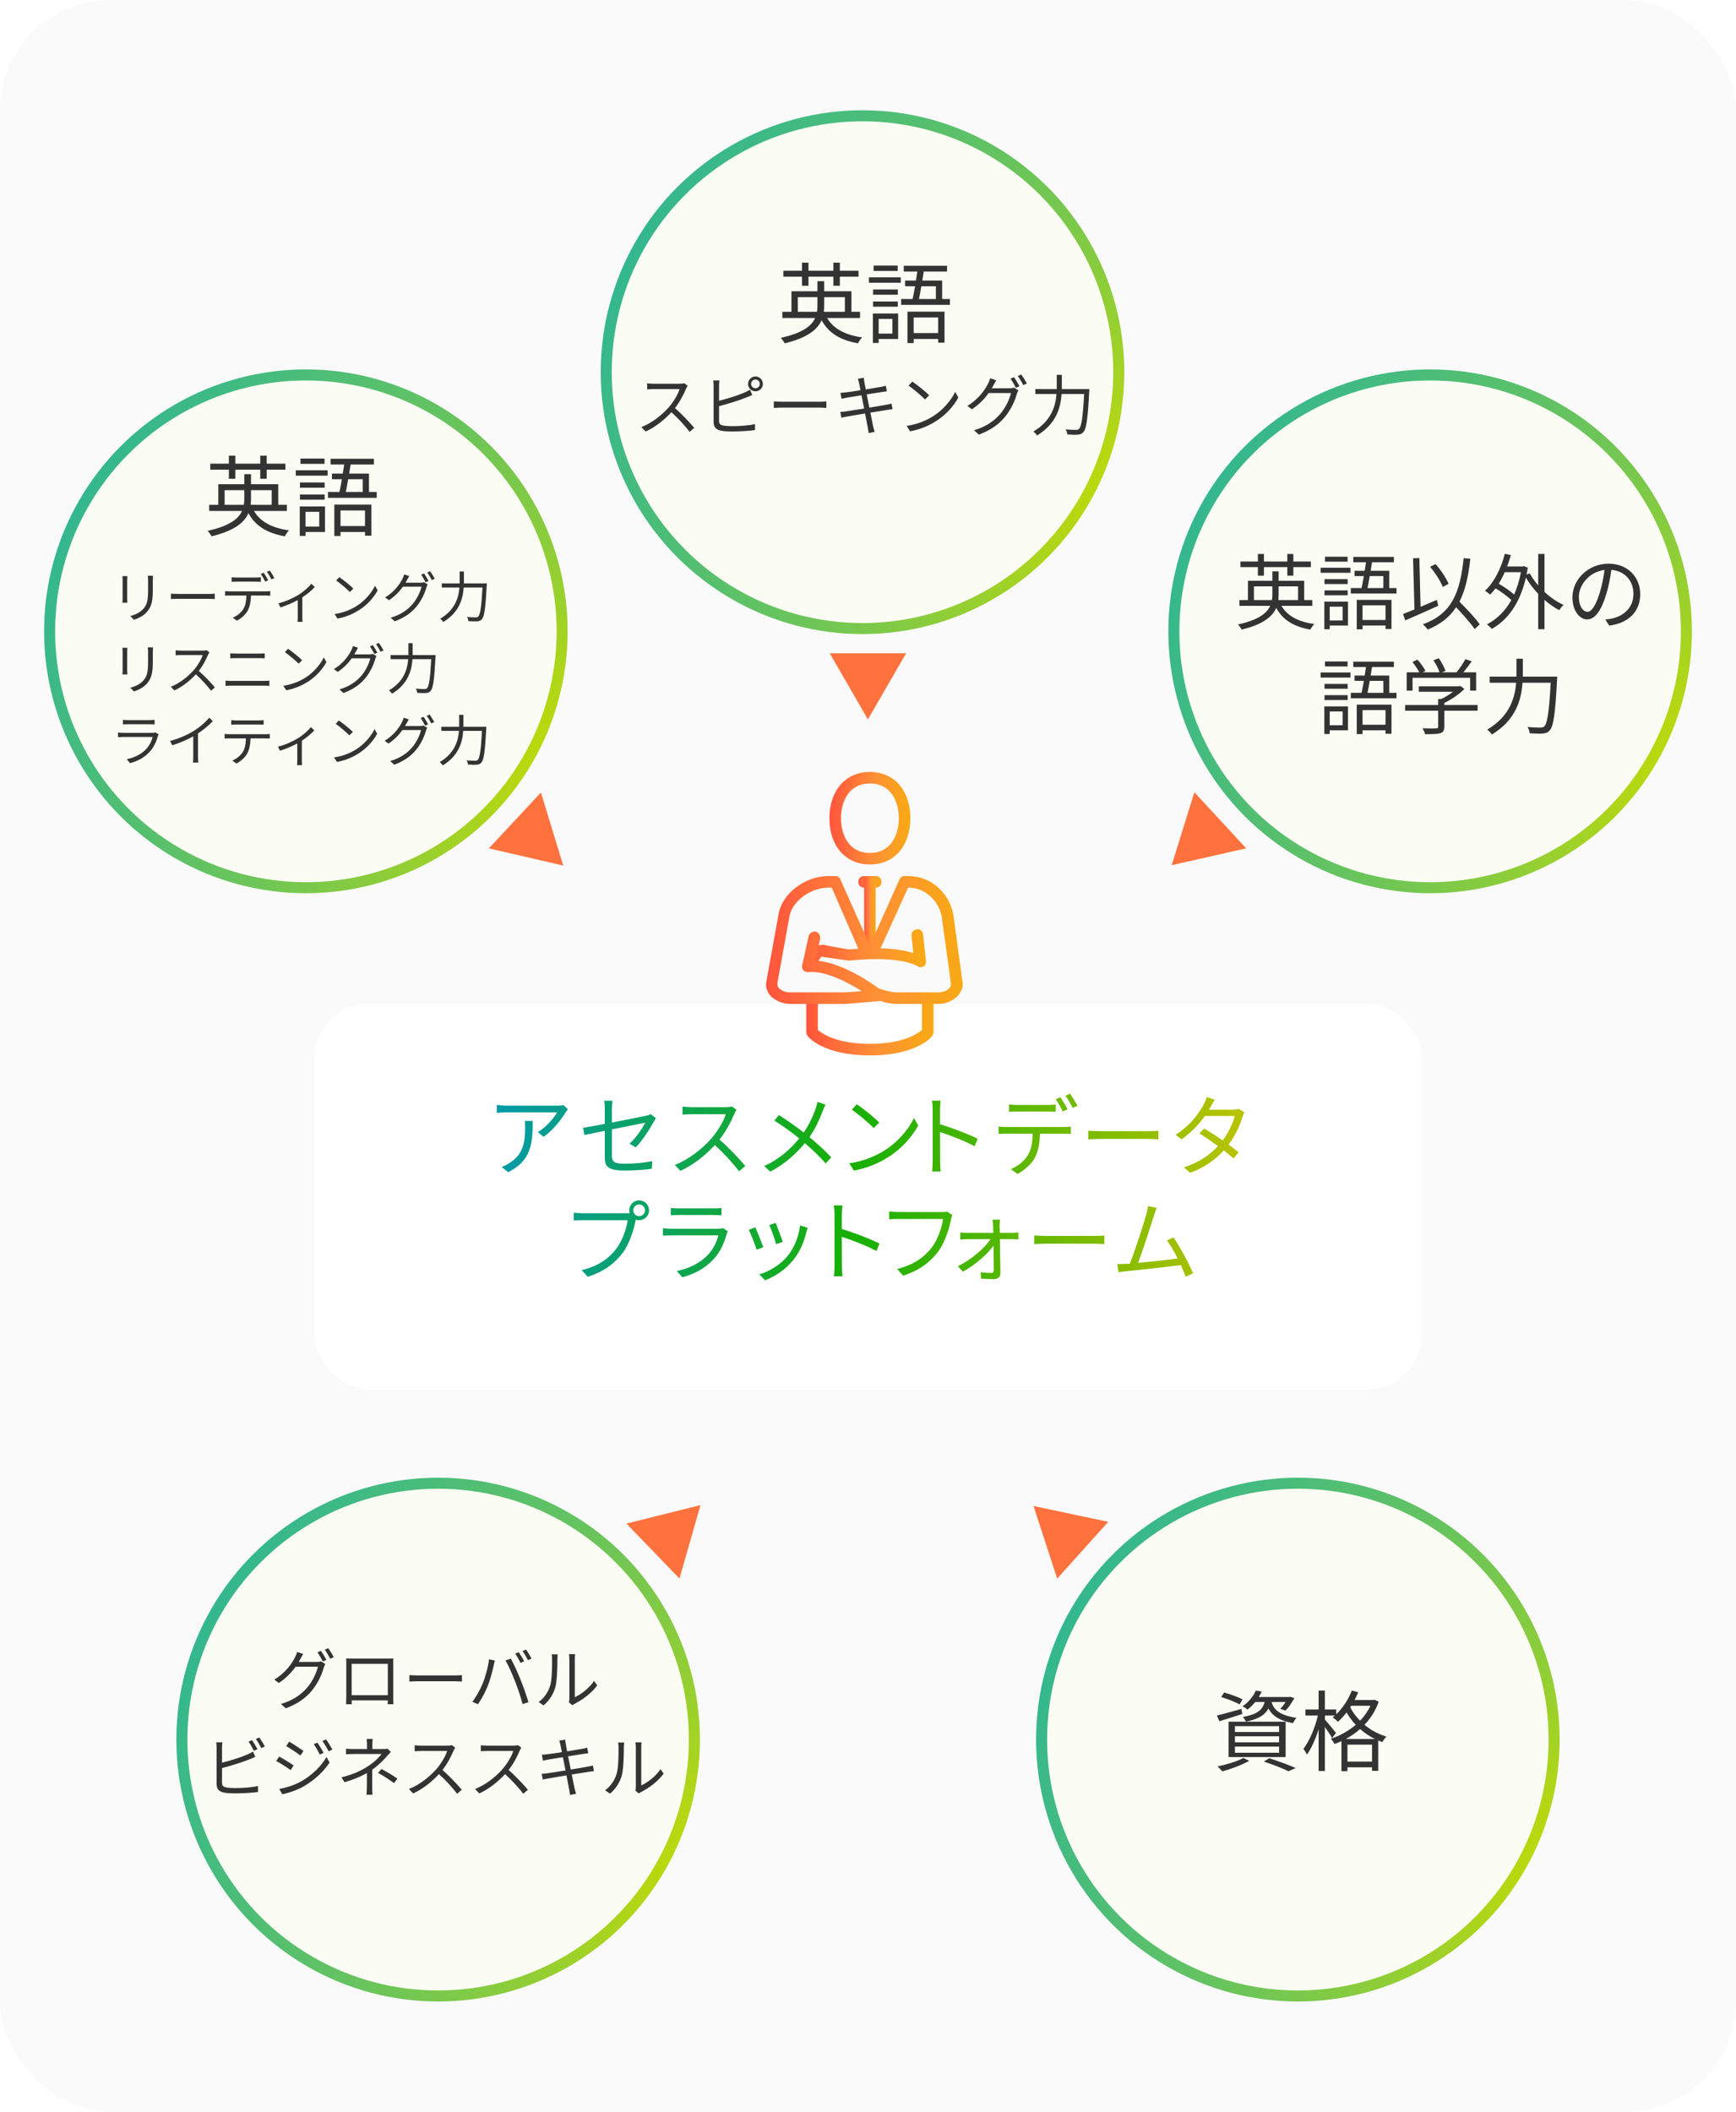 <svg width="315" height="383" viewBox="0 0 315 383" fill="none" xmlns="http://www.w3.org/2000/svg">
<g clip-path="url(#clip0_1_2120)">
<rect width="315" height="383" rx="20" fill="#FAFAFA"/>
<g filter="url(#filter0_d_1_2120)">
<rect x="57" y="180" width="201" height="70" rx="10" fill="white"/>
</g>
<path d="M103.052 201.184C102.94 201.344 102.732 201.584 102.62 201.76C101.98 202.848 100.46 204.912 98.636 206.176L97.58 205.328C99.052 204.48 100.556 202.736 101.084 201.744H91.964C91.372 201.744 90.764 201.776 90.14 201.84V200.384C90.7 200.464 91.372 200.528 91.964 200.528H101.148C101.452 200.528 102.028 200.48 102.268 200.432L103.052 201.184ZM96.668 203.296C96.668 207.632 96.284 210.56 92.204 212.592L91.02 211.632C91.468 211.488 92.012 211.232 92.46 210.912C94.94 209.392 95.292 207.12 95.292 204.448C95.292 204.064 95.276 203.712 95.228 203.296H96.668ZM109.74 209.936V205.088C108.124 205.424 106.7 205.712 106.044 205.856L105.804 204.528C106.524 204.432 108.044 204.16 109.74 203.84V201.104C109.74 200.624 109.708 200.096 109.628 199.632H111.148C111.068 200.096 111.036 200.64 111.036 201.104V203.6C113.756 203.072 116.556 202.496 117.228 202.352C117.58 202.272 117.884 202.176 118.076 202.064L119.02 202.8C118.908 202.96 118.748 203.232 118.636 203.44C117.9 204.768 116.636 206.768 115.356 208.096L114.236 207.424C115.436 206.336 116.604 204.576 117.084 203.616C116.812 203.664 113.868 204.256 111.036 204.832V209.6C111.036 210.704 111.452 211.056 113.356 211.056C115.212 211.056 116.748 210.896 118.348 210.592L118.284 211.968C116.86 212.176 115.26 212.288 113.26 212.288C110.284 212.288 109.74 211.52 109.74 209.936ZM133.644 201.296C133.548 201.424 133.34 201.776 133.244 202C132.7 203.376 131.692 205.248 130.556 206.688C132.236 208.128 134.188 210.208 135.228 211.472L134.108 212.432C133.036 211.024 131.34 209.136 129.708 207.68C127.996 209.52 125.836 211.28 123.468 212.352L122.444 211.28C125.02 210.272 127.388 208.368 129.036 206.528C130.124 205.296 131.292 203.408 131.692 202.08H125.452C124.892 202.08 124.012 202.144 123.836 202.16V200.704C124.06 200.736 124.972 200.8 125.452 200.8H131.628C132.156 200.8 132.572 200.752 132.828 200.672L133.644 201.296ZM149.804 200.352C149.628 200.64 149.404 201.184 149.276 201.52C148.748 202.928 147.948 204.688 146.876 206.24C148.316 207.424 149.692 208.672 150.828 209.904L149.82 211.008C148.636 209.648 147.42 208.512 146.044 207.328C144.54 209.136 142.556 211.04 139.772 212.496L138.668 211.488C141.468 210.176 143.436 208.4 145.02 206.464C143.836 205.504 142.044 204.192 140.508 203.232L141.34 202.224C142.716 203.104 144.572 204.416 145.836 205.392C146.876 203.904 147.532 202.384 148.012 201.024C148.124 200.704 148.268 200.192 148.332 199.84L149.804 200.352ZM155.476 200.272C156.612 201.024 158.66 202.688 159.556 203.584L158.548 204.592C157.748 203.76 155.748 202.048 154.564 201.248L155.476 200.272ZM154.1 210.992C156.9 210.576 158.98 209.6 160.5 208.656C162.964 207.104 164.916 204.736 165.844 202.768L166.612 204.128C165.524 206.128 163.652 208.304 161.236 209.824C159.636 210.832 157.62 211.808 154.948 212.304L154.1 210.992ZM169.236 210.592V201.28C169.236 200.832 169.204 200.112 169.108 199.616H170.676C170.628 200.112 170.564 200.8 170.564 201.28C170.564 201.952 170.564 202.88 170.564 203.888C172.676 204.528 175.716 205.68 177.396 206.528L176.852 207.888C175.108 206.944 172.34 205.872 170.564 205.312C170.58 207.712 170.58 210.128 170.58 210.592C170.58 211.088 170.612 211.952 170.676 212.48H169.124C169.204 211.968 169.236 211.184 169.236 210.592ZM183.092 200.304C183.556 200.352 184.036 200.4 184.548 200.4H190.084C190.548 200.4 191.108 200.368 191.572 200.304V201.632C191.108 201.6 190.548 201.584 190.084 201.584H184.564C184.036 201.584 183.508 201.6 183.092 201.632V200.304ZM181.204 204.32C181.636 204.368 182.084 204.4 182.58 204.4H193.06C193.396 204.4 193.924 204.384 194.308 204.32V205.648C193.956 205.632 193.444 205.616 193.06 205.616H188.708C188.66 207.344 188.404 208.8 187.764 210C187.188 211.056 185.972 212.208 184.612 212.912L183.428 212.032C184.676 211.52 185.828 210.592 186.452 209.584C187.156 208.48 187.332 207.136 187.38 205.616H182.58C182.1 205.616 181.636 205.616 181.204 205.648V204.32ZM192.404 199.008C192.804 199.568 193.396 200.544 193.716 201.2L192.852 201.584C192.532 200.928 191.988 199.968 191.556 199.36L192.404 199.008ZM194.164 198.368C194.58 198.944 195.204 199.952 195.508 200.544L194.644 200.928C194.292 200.224 193.78 199.328 193.316 198.72L194.164 198.368ZM197.476 205.072C197.956 205.104 198.804 205.152 199.7 205.152H208.468C209.268 205.152 209.844 205.104 210.196 205.072V206.64C209.876 206.624 209.204 206.56 208.484 206.56H199.7C198.82 206.56 197.972 206.592 197.476 206.64V205.072ZM220.42 199.44C220.148 199.856 219.86 200.4 219.7 200.688C219.604 200.88 219.492 201.072 219.364 201.264H223.7C224.132 201.264 224.484 201.2 224.756 201.104L225.812 201.744C225.668 201.968 225.524 202.352 225.428 202.608C225.012 204.08 224.148 205.952 222.932 207.584C223.604 208.08 224.244 208.576 224.756 208.992L223.812 210.096C223.332 209.664 222.724 209.168 222.068 208.64C220.644 210.224 218.676 211.696 215.972 212.704L214.82 211.712C217.524 210.88 219.572 209.408 221.012 207.856C219.86 207.024 218.644 206.192 217.62 205.552L218.484 204.672C219.54 205.28 220.74 206.048 221.86 206.832C222.9 205.44 223.716 203.712 224.036 202.4H218.628C217.604 203.84 216.18 205.408 214.388 206.64L213.316 205.808C216.068 204.096 217.7 201.696 218.452 200.24C218.612 199.952 218.868 199.392 218.964 198.976L220.42 199.44ZM114.911 219.512C114.911 220.088 115.391 220.568 115.967 220.568C116.559 220.568 117.039 220.088 117.039 219.512C117.039 218.92 116.559 218.44 115.967 218.44C115.391 218.44 114.911 218.92 114.911 219.512ZM114.175 219.512C114.175 218.52 114.975 217.704 115.967 217.704C116.959 217.704 117.775 218.52 117.775 219.512C117.775 220.504 116.959 221.304 115.967 221.304C115.759 221.304 115.551 221.272 115.359 221.208C115.359 221.256 115.343 221.32 115.327 221.384C114.991 223.064 114.207 225.64 112.943 227.288C111.487 229.16 109.583 230.648 106.639 231.56L105.551 230.36C108.655 229.592 110.463 228.232 111.791 226.52C112.927 225.064 113.679 222.84 113.887 221.304H105.711C105.071 221.304 104.527 221.336 104.111 221.352V219.928C104.559 219.992 105.183 220.04 105.711 220.04H113.743C113.887 220.04 114.063 220.04 114.255 220.024C114.207 219.864 114.175 219.688 114.175 219.512ZM121.727 219.08C122.143 219.144 122.655 219.16 123.167 219.16H129.455C129.967 219.16 130.527 219.144 130.911 219.08V220.408C130.527 220.376 129.983 220.36 129.439 220.36H123.167C122.671 220.36 122.159 220.376 121.727 220.408V219.08ZM132.079 223.304C131.999 223.448 131.903 223.656 131.871 223.768C131.439 225.352 130.719 227.016 129.535 228.312C127.855 230.152 125.855 231.096 123.807 231.656L122.815 230.52C125.087 230.056 127.087 229.032 128.447 227.592C129.423 226.568 130.063 225.208 130.351 224.056H121.855C121.471 224.056 120.863 224.072 120.287 224.104V222.76C120.879 222.824 121.423 222.856 121.855 222.856H130.287C130.655 222.856 130.991 222.824 131.167 222.728L132.079 223.304ZM140.759 221.784C141.031 222.424 141.815 224.536 142.023 225.24L140.839 225.656C140.663 224.936 139.927 222.904 139.591 222.184L140.759 221.784ZM146.551 222.68C146.439 223.016 146.375 223.272 146.311 223.48C145.879 225.24 145.191 226.952 144.039 228.392C142.567 230.28 140.615 231.512 138.823 232.2L137.767 231.128C139.623 230.584 141.655 229.368 142.967 227.72C144.103 226.328 144.935 224.296 145.175 222.248L146.551 222.68ZM137.047 222.584C137.367 223.272 138.199 225.368 138.503 226.2L137.287 226.648C137.047 225.816 136.183 223.608 135.863 223.048L137.047 222.584ZM151.423 229.592V220.28C151.423 219.832 151.391 219.112 151.295 218.616H152.863C152.815 219.112 152.751 219.8 152.751 220.28C152.751 220.952 152.751 221.88 152.751 222.888C154.863 223.528 157.903 224.68 159.583 225.528L159.039 226.888C157.295 225.944 154.527 224.872 152.751 224.312C152.767 226.712 152.767 229.128 152.767 229.592C152.767 230.088 152.799 230.952 152.863 231.48H151.311C151.391 230.968 151.423 230.184 151.423 229.592ZM172.807 220.36C172.695 220.584 172.631 220.856 172.567 221.16C172.231 222.84 171.447 225.416 170.183 227.064C168.727 228.936 166.823 230.424 163.879 231.352L162.791 230.152C165.895 229.368 167.687 228.008 169.031 226.296C170.167 224.84 170.903 222.616 171.127 221.08H162.951C162.311 221.08 161.767 221.112 161.351 221.128V219.72C161.799 219.768 162.423 219.816 162.951 219.816H170.983C171.223 219.816 171.527 219.816 171.831 219.736L172.807 220.36ZM181.447 221.208C181.399 221.56 181.383 221.928 181.383 222.296C181.383 222.6 181.399 223.048 181.415 223.592H183.719C184.039 223.592 184.567 223.56 184.791 223.528V224.792C184.519 224.776 184.055 224.744 183.751 224.744H181.431C181.463 226.76 181.511 229.384 181.527 230.888C181.543 231.576 181.031 231.992 180.327 231.992C179.687 231.992 178.647 231.944 178.007 231.896L177.943 230.728C178.583 230.824 179.415 230.872 179.895 230.872C180.183 230.872 180.327 230.696 180.327 230.408C180.327 229.4 180.311 227.608 180.279 225.912C179.191 227.448 176.887 229.48 174.711 230.632L173.815 229.64C176.215 228.488 178.647 226.376 179.735 224.744H175.463C175.031 224.744 174.631 224.776 174.247 224.808V223.528C174.615 223.576 175.047 223.592 175.431 223.592H180.247C180.231 223.048 180.215 222.6 180.199 222.296C180.199 221.976 180.151 221.576 180.087 221.208H181.447ZM187.663 224.072C188.143 224.104 188.991 224.152 189.887 224.152H198.655C199.455 224.152 200.031 224.104 200.383 224.072V225.64C200.063 225.624 199.391 225.56 198.671 225.56H189.887C189.007 225.56 188.159 225.592 187.663 225.64V224.072ZM209.899 219.064C209.739 219.464 209.563 219.88 209.355 220.552C208.891 222.056 207.307 226.968 206.507 229.048C208.859 228.824 211.931 228.488 213.691 228.248C213.051 226.984 212.331 225.736 211.739 224.968L212.939 224.424C214.075 226.072 215.819 229.288 216.491 230.936L215.147 231.544C214.939 230.968 214.635 230.232 214.267 229.448C211.803 229.768 206.443 230.36 204.299 230.552C203.899 230.584 203.435 230.664 202.971 230.728L202.731 229.24C203.211 229.256 203.755 229.24 204.219 229.224C204.459 229.208 204.731 229.192 205.019 229.176C205.915 226.968 207.547 221.848 207.995 220.28C208.187 219.544 208.251 219.16 208.299 218.744L209.899 219.064Z" fill="url(#paint0_linear_1_2120)"/>
<path d="M158.895 160.985H156.796C156.166 160.985 155.747 160.566 155.747 159.936C155.747 159.307 156.166 158.887 156.796 158.887H158.895C159.524 158.887 159.944 159.307 159.944 159.936C159.944 160.566 159.524 160.985 158.895 160.985Z" fill="url(#paint1_linear_1_2120)"/>
<path d="M157.845 156.788C153.438 156.788 150.5 153.431 150.5 148.394C150.5 143.358 153.438 140 157.845 140C162.252 140 165.19 143.358 165.19 148.394C165.19 153.431 162.252 156.788 157.845 156.788ZM157.845 142.099C153.963 142.099 152.599 145.456 152.599 148.394C152.599 151.332 153.963 154.69 157.845 154.69C161.727 154.69 163.091 151.332 163.091 148.394C163.091 145.456 161.727 142.099 157.845 142.099Z" fill="url(#paint2_linear_1_2120)"/>
<path d="M157.848 172.527C157.218 172.527 156.798 172.108 156.798 171.478V159.936C156.798 159.307 157.218 158.887 157.848 158.887C158.477 158.887 158.897 159.307 158.897 159.936V171.478C158.897 172.108 158.477 172.527 157.848 172.527Z" fill="url(#paint3_linear_1_2120)"/>
<path d="M146.725 175.99C146.515 175.99 146.305 175.886 146.095 175.781C145.676 175.466 145.571 174.836 145.885 174.312L147.145 172.528C147.669 171.793 148.823 171.059 149.978 171.479L154.07 172.213C155.224 172.108 161.415 171.479 165.717 172.843L165.402 169.695C165.297 169.17 165.717 168.646 166.346 168.541C166.976 168.436 167.396 168.855 167.501 169.485L168.025 174.312C168.025 174.731 167.92 175.046 167.605 175.256C167.291 175.466 166.871 175.466 166.556 175.256C162.674 173.157 154.385 174.207 154.28 174.207C154.175 174.207 154.07 174.207 153.965 174.207L149.453 173.577C149.348 173.577 149.348 173.577 149.243 173.472C149.138 173.472 148.928 173.577 148.823 173.787L147.564 175.571C147.354 175.886 147.04 175.99 146.725 175.99Z" fill="url(#paint4_linear_1_2120)"/>
<path d="M157.847 191.415C149.348 191.415 146.62 188.057 146.515 187.847C146.41 187.637 146.305 187.428 146.305 187.218V181.971C146.305 181.342 146.725 180.922 147.354 180.922C147.984 180.922 148.404 181.342 148.404 181.971V186.798C149.138 187.428 151.761 189.316 157.847 189.316C163.933 189.316 166.556 187.428 167.291 186.798V181.971C167.291 181.342 167.71 180.922 168.34 180.922C168.97 180.922 169.389 181.342 169.389 181.971V187.218C169.389 187.428 169.284 187.637 169.179 187.847C169.075 188.057 166.346 191.415 157.847 191.415Z" fill="url(#paint5_linear_1_2120)"/>
<path d="M170.333 182.076H162.569C161.834 182.076 160.68 181.866 159.736 181.551H159.631L153.545 182.076H143.367C142.003 182.076 140.639 181.446 139.799 180.607C139.17 179.872 138.855 178.928 139.065 177.984L141.268 165.812C141.898 162.035 146.095 158.887 150.292 158.887H151.551C151.971 158.887 152.391 159.097 152.495 159.516L157.847 171.478L163.198 159.516C163.408 159.097 163.723 158.887 164.142 158.887H164.877C168.759 158.887 172.117 161.72 172.956 165.707L174.635 177.984C174.845 178.823 174.53 179.663 173.901 180.502C173.061 181.446 171.697 182.076 170.333 182.076ZM159.421 179.243C160.155 179.558 161.834 179.977 162.569 179.977H170.333C171.068 179.977 171.907 179.663 172.327 179.138C172.642 178.718 172.537 178.403 172.537 178.298L170.858 166.127C170.228 163.189 167.71 160.985 164.877 160.985H164.772L159.631 172.318C159.211 173.052 158.476 173.472 157.742 173.472C157.007 173.472 156.273 173.052 155.853 172.318L150.922 160.985H150.292C147.144 160.985 143.786 163.399 143.262 166.127L141.058 178.298C141.058 178.613 141.058 178.928 141.373 179.243C141.793 179.663 142.527 179.977 143.262 179.977H153.44L156.378 179.767C154.069 178.298 149.872 175.99 146.62 176.305C146.305 176.305 145.99 176.2 145.78 175.99C145.57 175.78 145.465 175.361 145.57 175.046L146.724 169.799C146.829 169.275 147.459 168.855 147.984 168.96C148.508 169.065 148.928 169.694 148.823 170.219L147.984 174.206C152.915 174.521 158.581 178.613 159.421 179.243Z" fill="url(#paint6_linear_1_2120)"/>
<path d="M123.288 286.289L113.662 276.322L127.107 272.97L123.288 286.289Z" fill="#FF723D"/>
<path d="M191.826 286.31L187.535 273.135L201.091 276.006L191.826 286.31Z" fill="#FF723D"/>
<path d="M102.203 156.983L88.702 153.866L98.152 143.732L102.203 156.983Z" fill="#FF723D"/>
<path d="M226.123 153.859L212.607 156.912L216.721 143.681L226.123 153.859Z" fill="#FF723D"/>
<path d="M164.412 118.484L157.484 130.484L150.556 118.484L164.412 118.484Z" fill="#FF723D"/>
<circle cx="79.5" cy="315.5" r="46.5" fill="#FBFCF4" stroke="url(#paint7_radial_1_2120)" stroke-width="2"/>
<path d="M58.239 299.4C58.539 299.832 58.971 300.552 59.223 301.044L58.575 301.332C58.335 300.852 57.927 300.12 57.603 299.676L58.239 299.4ZM59.559 298.92C59.871 299.364 60.339 300.108 60.567 300.552L59.919 300.84C59.655 300.324 59.259 299.64 58.923 299.196L59.559 298.92ZM55.011 299.976C54.819 300.288 54.603 300.696 54.483 300.912C54.399 301.08 54.303 301.248 54.207 301.416H57.459C57.783 301.416 58.047 301.38 58.239 301.308L59.031 301.788C58.935 301.956 58.815 302.232 58.755 302.424C58.431 303.636 57.699 305.256 56.631 306.564C55.539 307.896 54.099 308.988 51.855 309.828L50.979 309.036C53.187 308.388 54.687 307.308 55.779 306.024C56.703 304.932 57.447 303.372 57.687 302.28H53.643C52.911 303.3 51.915 304.368 50.595 305.232L49.767 304.62C51.831 303.384 53.007 301.632 53.535 300.564C53.655 300.348 53.835 299.916 53.907 299.604L55.011 299.976ZM62.811 300.78C63.279 300.792 63.603 300.804 63.879 300.804H70.323C70.587 300.804 71.019 300.804 71.379 300.78C71.355 301.08 71.355 301.416 71.355 301.716V307.632C71.355 308.016 71.367 308.952 71.379 309.084H70.347C70.347 309 70.359 308.712 70.359 308.388H63.807C63.819 308.7 63.819 308.988 63.831 309.084H62.799C62.811 308.928 62.835 308.04 62.835 307.62V301.716C62.835 301.44 62.835 301.068 62.811 300.78ZM63.807 301.752V307.452H70.371V301.752H63.807ZM74.283 303.804C74.643 303.828 75.279 303.864 75.951 303.864H82.527C83.127 303.864 83.559 303.828 83.823 303.804V304.98C83.583 304.968 83.079 304.92 82.539 304.92H75.951C75.291 304.92 74.655 304.944 74.283 304.98V303.804ZM94.121 299.652C94.421 300.072 94.865 300.804 95.105 301.296L94.457 301.584C94.217 301.092 93.809 300.372 93.485 299.916L94.121 299.652ZM95.441 299.172C95.765 299.604 96.221 300.36 96.449 300.804L95.801 301.092C95.537 300.564 95.153 299.892 94.805 299.436L95.441 299.172ZM87.557 305.388C88.073 304.152 88.577 302.328 88.733 300.936L89.801 301.164C89.729 301.428 89.633 301.776 89.585 302.028C89.417 302.784 88.997 304.56 88.493 305.784C88.049 306.888 87.401 308.124 86.729 309.084L85.709 308.652C86.465 307.656 87.137 306.396 87.557 305.388ZM93.461 304.932C92.981 303.696 92.249 302.028 91.721 301.14L92.693 300.816C93.173 301.68 93.941 303.336 94.445 304.608C94.937 305.796 95.573 307.632 95.885 308.712L94.817 309.06C94.517 307.836 93.965 306.216 93.461 304.932ZM103.229 308.748C103.277 308.556 103.313 308.316 103.313 308.076V300.888C103.313 300.432 103.253 300.084 103.241 300H104.345C104.333 300.084 104.297 300.432 104.297 300.888V307.812C105.401 307.308 106.877 306.216 107.801 304.86L108.365 305.676C107.333 307.08 105.665 308.316 104.273 309C104.081 309.108 103.949 309.204 103.865 309.276L103.229 308.748ZM97.733 308.688C98.741 307.968 99.461 306.9 99.821 305.736C100.169 304.644 100.181 302.244 100.181 300.912C100.181 300.552 100.145 300.288 100.097 300.036H101.201C101.189 300.18 101.141 300.54 101.141 300.9C101.141 302.232 101.093 304.8 100.769 306C100.409 307.284 99.641 308.46 98.633 309.3L97.733 308.688ZM45.736 315.592C46.036 316.024 46.468 316.756 46.72 317.236L46.072 317.536C45.832 317.044 45.424 316.324 45.1 315.868L45.736 315.592ZM47.056 315.112C47.368 315.556 47.836 316.3 48.064 316.744L47.416 317.044C47.152 316.516 46.756 315.844 46.42 315.388L47.056 315.112ZM40.348 316C40.312 316.276 40.288 316.636 40.288 316.972V319.684C41.704 319.336 43.6 318.76 44.848 318.22C45.208 318.064 45.568 317.884 45.904 317.68L46.324 318.64C45.988 318.784 45.556 318.976 45.196 319.108C43.852 319.648 41.776 320.284 40.288 320.668V323.308C40.288 323.92 40.54 324.076 41.128 324.196C41.5 324.256 42.124 324.292 42.712 324.292C43.984 324.292 45.82 324.172 46.816 323.908V325C45.772 325.156 43.972 325.252 42.664 325.252C41.956 325.252 41.236 325.216 40.744 325.132C39.82 324.964 39.304 324.544 39.304 323.572V316.972C39.304 316.684 39.28 316.276 39.232 316H40.348ZM57.592 316.048C57.892 316.48 58.432 317.344 58.708 317.908L58.024 318.22C57.724 317.596 57.328 316.876 56.932 316.324L57.592 316.048ZM59.164 315.472C59.488 315.892 60.016 316.756 60.316 317.308L59.632 317.62C59.308 316.984 58.9 316.3 58.492 315.76L59.164 315.472ZM52.468 315.868C53.176 316.264 54.556 317.188 55.072 317.56L54.508 318.388C53.932 317.944 52.624 317.08 51.928 316.672L52.468 315.868ZM50.668 324.448C51.976 324.22 53.476 323.74 54.688 323.056C56.68 321.916 58.264 320.344 59.236 318.652L59.812 319.648C58.768 321.256 57.112 322.804 55.192 323.932C53.992 324.64 52.336 325.192 51.22 325.42L50.668 324.448ZM50.656 318.568C51.364 318.952 52.768 319.816 53.284 320.188L52.744 321.028C52.144 320.596 50.848 319.756 50.116 319.384L50.656 318.568ZM67.636 315.388C67.588 315.652 67.564 316.108 67.564 316.444V317.212H69.544C69.82 317.212 70.096 317.2 70.3 317.14L70.924 317.74C70.708 317.968 70.444 318.244 70.252 318.46C69.652 319.18 68.644 320.188 67.54 320.956C67.54 321.94 67.528 323.38 67.528 324.184C67.528 324.604 67.564 325.132 67.588 325.504H66.496C66.532 325.156 66.568 324.604 66.568 324.184C66.568 323.488 66.58 322.384 66.58 321.568C65.464 322.216 64.144 322.744 62.524 323.236L61.948 322.348C64.216 321.808 65.716 321.016 66.808 320.308C67.876 319.624 68.836 318.676 69.244 318.112H64.264C63.844 318.112 63.16 318.136 62.788 318.16V317.152C63.172 317.2 63.844 317.212 64.24 317.212H66.592V316.444C66.592 316.108 66.58 315.652 66.532 315.388H67.636ZM71.488 323.392C70.444 322.624 69.724 322.144 68.596 321.544L69.22 320.836C70.348 321.436 70.996 321.82 72.112 322.576L71.488 323.392ZM82.6 316.972C82.528 317.068 82.372 317.332 82.3 317.5C81.892 318.532 81.136 319.936 80.284 321.016C81.544 322.096 83.008 323.656 83.788 324.604L82.948 325.324C82.144 324.268 80.872 322.852 79.648 321.76C78.364 323.14 76.744 324.46 74.968 325.264L74.2 324.46C76.132 323.704 77.908 322.276 79.144 320.896C79.96 319.972 80.836 318.556 81.136 317.56H76.456C76.036 317.56 75.376 317.608 75.244 317.62V316.528C75.412 316.552 76.096 316.6 76.456 316.6H81.088C81.484 316.6 81.796 316.564 81.988 316.504L82.6 316.972ZM94.6 316.972C94.528 317.068 94.372 317.332 94.3 317.5C93.892 318.532 93.136 319.936 92.284 321.016C93.544 322.096 95.008 323.656 95.788 324.604L94.948 325.324C94.144 324.268 92.872 322.852 91.648 321.76C90.364 323.14 88.744 324.46 86.968 325.264L86.2 324.46C88.132 323.704 89.908 322.276 91.144 320.896C91.96 319.972 92.836 318.556 93.136 317.56H88.456C88.036 317.56 87.376 317.608 87.244 317.62V316.528C87.412 316.552 88.096 316.6 88.456 316.6H93.088C93.484 316.6 93.796 316.564 93.988 316.504L94.6 316.972ZM101.704 316.516C101.644 316.204 101.56 315.94 101.476 315.7L102.556 315.508C102.568 315.736 102.628 316.072 102.664 316.336C102.688 316.468 102.772 316.96 102.916 317.632C104.08 317.44 105.184 317.26 105.688 317.164C106.036 317.104 106.336 317.02 106.54 316.96L106.744 317.968C106.564 317.992 106.192 318.04 105.88 318.088C105.328 318.172 104.236 318.352 103.084 318.532C103.24 319.276 103.408 320.128 103.564 320.932C104.776 320.74 105.916 320.536 106.516 320.428C106.984 320.344 107.32 320.272 107.584 320.2L107.776 321.208C107.524 321.232 107.14 321.292 106.696 321.364C106.036 321.472 104.92 321.652 103.744 321.832C103.984 323.008 104.176 323.968 104.236 324.244C104.32 324.592 104.416 325 104.524 325.336L103.432 325.54C103.372 325.132 103.336 324.772 103.252 324.412C103.204 324.148 103.012 323.176 102.784 321.988C101.428 322.216 100.144 322.432 99.556 322.54C99.088 322.624 98.752 322.684 98.5 322.756L98.284 321.712C98.56 321.7 99.028 321.652 99.34 321.604C99.94 321.52 101.248 321.316 102.616 321.1C102.448 320.284 102.28 319.432 102.136 318.688C100.996 318.868 99.952 319.036 99.496 319.12C99.16 319.18 98.884 319.24 98.524 319.324L98.32 318.244C98.62 318.232 98.932 318.208 99.316 318.16C99.784 318.112 100.828 317.956 101.956 317.776C101.824 317.128 101.74 316.66 101.704 316.516ZM115.288 324.748C115.336 324.556 115.372 324.316 115.372 324.076V316.888C115.372 316.432 115.312 316.084 115.3 316H116.404C116.392 316.084 116.356 316.432 116.356 316.888V323.812C117.46 323.308 118.936 322.216 119.86 320.86L120.424 321.676C119.392 323.08 117.724 324.316 116.332 325C116.14 325.108 116.008 325.204 115.924 325.276L115.288 324.748ZM109.792 324.688C110.8 323.968 111.52 322.9 111.88 321.736C112.228 320.644 112.24 318.244 112.24 316.912C112.24 316.552 112.204 316.288 112.156 316.036H113.26C113.248 316.18 113.2 316.54 113.2 316.9C113.2 318.232 113.152 320.8 112.828 322C112.468 323.284 111.7 324.46 110.692 325.3L109.792 324.688Z" fill="#333333"/>
<circle cx="235.5" cy="315.5" r="46.5" fill="#FBFCF4" stroke="url(#paint8_radial_1_2120)" stroke-width="2"/>
<path d="M229.472 308.672H227.776C227.376 309.168 226.912 309.632 226.352 310.064C226.128 309.84 225.744 309.584 225.456 309.472C226.656 308.64 227.456 307.568 227.872 306.608L228.944 306.784C228.784 307.12 228.608 307.44 228.4 307.776H233.872L234.064 307.728L234.864 307.968C234.416 308.784 233.824 309.68 233.248 310.24L232.304 309.904C232.64 309.584 232.992 309.136 233.28 308.672H230.72C231.072 309.904 231.968 311.072 235.248 311.552C235.024 311.776 234.752 312.224 234.64 312.512C231.92 312.032 230.752 311.008 230.16 309.856C229.536 311.04 228.352 311.792 226.08 312.24C225.984 311.984 225.712 311.6 225.52 311.392C228.128 310.928 229.088 310.128 229.472 308.672ZM224.08 316.768V317.888H232.096V316.768H224.08ZM224.08 314.896V316H232.096V314.896H224.08ZM224.08 313.056V314.128H232.096V313.056H224.08ZM222.928 318.672V312.256H233.28V318.672H222.928ZM225.456 308.192L224.928 309.12C224.192 308.688 222.72 308.128 221.584 307.776L222.112 306.96C223.216 307.264 224.688 307.792 225.456 308.192ZM225.264 309.936L225.408 310.864C223.968 311.328 222.464 311.792 221.264 312.176L220.8 311.136C221.952 310.864 223.632 310.384 225.264 309.936ZM225.6 318.832L226.672 319.344C225.376 320.096 223.376 320.832 221.792 321.264C221.584 321.04 221.184 320.576 220.912 320.368C222.544 320.032 224.464 319.472 225.6 318.832ZM229.328 319.488L230.304 318.88C232.032 319.44 233.936 320.128 235.104 320.656L233.792 321.248C232.8 320.736 231.072 320.064 229.328 319.488ZM244.192 315.392H249.488C248.464 314.896 247.568 314.272 246.8 313.584C245.984 314.288 245.104 314.896 244.192 315.392ZM244.496 319.488H248.96V316.416H244.496V319.488ZM245.184 309.36L244.992 309.648C245.424 310.464 246.016 311.296 246.784 312.08C247.552 311.28 248.208 310.368 248.672 309.36H245.184ZM249.424 308.272L250.16 308.624C249.6 310.272 248.688 311.664 247.584 312.816C248.672 313.728 250 314.48 251.568 314.96C251.328 315.184 250.992 315.648 250.832 315.952C250.576 315.856 250.32 315.76 250.08 315.664V321.168H248.96V320.528H244.496V321.232H243.408V315.776C242.992 315.984 242.576 316.144 242.144 316.304C242.016 316 241.712 315.568 241.472 315.344C243.072 314.832 244.656 313.968 246 312.816C245.328 312.096 244.768 311.328 244.336 310.576C243.84 311.216 243.312 311.792 242.768 312.272C242.56 312.048 242.096 311.648 241.824 311.472C241.952 311.36 242.096 311.248 242.224 311.136H240.4V311.856C240.864 312.368 242.112 313.904 242.416 314.288L241.712 315.216C241.456 314.752 240.896 313.904 240.4 313.216V321.2H239.264V313.648C238.688 315.44 237.92 317.168 237.136 318.224C237.008 317.904 236.72 317.44 236.512 317.168C237.568 315.824 238.624 313.328 239.136 311.136H236.88V310.032H239.264V306.608H240.4V310.032H242.464V310.912C243.648 309.776 244.672 308.224 245.296 306.592L246.448 306.912C246.256 307.392 246.032 307.856 245.792 308.32H249.216L249.424 308.272Z" fill="#333333"/>
<circle cx="156.5" cy="67.5" r="46.5" fill="#FBFCF4" stroke="url(#paint9_radial_1_2120)" stroke-width="2"/>
<path d="M145.528 51.832V50.184H142.152V49.096H145.528V47.64H146.696V49.096H151.224V47.64H152.392V49.096H155.784V50.184H152.392V51.832H151.224V50.184H146.696V51.832H145.528ZM144.76 56.552H148.248C148.312 56.168 148.328 55.784 148.328 55.4V53.896H144.76V56.552ZM153.304 53.896H149.544V55.416C149.544 55.784 149.528 56.184 149.48 56.552H153.304V53.896ZM156.056 57.672H150.088C151.24 59.64 153.384 60.76 156.44 61.192C156.168 61.448 155.848 61.944 155.672 62.264C152.504 61.704 150.344 60.408 149.08 58.072C148.344 59.752 146.552 61.256 142.392 62.264C142.248 62.008 141.928 61.528 141.672 61.272C145.672 60.392 147.272 59.096 147.912 57.672H141.96V56.552H143.608V52.824H148.328V51H149.544V52.824H154.488V56.552H156.056V57.672ZM162.888 48.168V49.128H158.52V48.168H162.888ZM161.928 57.832H159.432V60.504H161.928V57.832ZM162.968 56.856V61.48H159.432V62.2H158.392V56.856H162.968ZM158.424 55.624V54.68H162.904V55.624H158.424ZM162.904 52.504V53.448H158.424V52.504H162.904ZM157.672 51.272V50.296H163.448V51.272H157.672ZM170.232 57.576H165.784V60.408H170.232V57.576ZM164.664 62.216V56.52H171.384V62.152H170.232V61.48H165.784V62.216H164.664ZM169.816 51.912H167.176C167.032 52.76 166.888 53.56 166.744 54.232H169.816V51.912ZM170.952 54.232H172.36V55.288H163.512V54.232H165.592C165.736 53.56 165.896 52.744 166.04 51.912H164.232V50.888H166.2C166.296 50.328 166.376 49.768 166.456 49.24H163.992V48.2H171.848V49.24H167.624C167.544 49.768 167.448 50.328 167.352 50.888H170.952V54.232ZM124.782 69.972C124.71 70.068 124.554 70.332 124.482 70.5C124.074 71.532 123.318 72.936 122.466 74.016C123.726 75.096 125.19 76.656 125.97 77.604L125.13 78.324C124.326 77.268 123.054 75.852 121.83 74.76C120.546 76.14 118.926 77.46 117.15 78.264L116.382 77.46C118.314 76.704 120.09 75.276 121.326 73.896C122.142 72.972 123.018 71.556 123.318 70.56H118.638C118.218 70.56 117.558 70.608 117.426 70.62V69.528C117.594 69.552 118.278 69.6 118.638 69.6H123.27C123.666 69.6 123.978 69.564 124.17 69.504L124.782 69.972ZM136.29 69.636C136.29 70.068 136.638 70.416 137.082 70.416C137.514 70.416 137.874 70.068 137.874 69.636C137.874 69.192 137.514 68.832 137.082 68.832C136.638 68.832 136.29 69.192 136.29 69.636ZM135.738 69.636C135.738 68.892 136.338 68.28 137.082 68.28C137.826 68.28 138.426 68.892 138.426 69.636C138.426 70.368 137.826 70.968 137.082 70.968C136.338 70.968 135.738 70.368 135.738 69.636ZM130.53 69C130.494 69.276 130.47 69.636 130.47 69.972V72.684C131.886 72.336 133.782 71.76 135.03 71.22C135.39 71.064 135.75 70.884 136.086 70.68L136.506 71.64C136.17 71.784 135.738 71.976 135.378 72.108C134.034 72.648 131.958 73.284 130.47 73.668V76.308C130.47 76.92 130.722 77.076 131.31 77.196C131.682 77.256 132.306 77.292 132.894 77.292C134.166 77.292 136.002 77.172 136.998 76.908V78C135.954 78.156 134.154 78.252 132.846 78.252C132.138 78.252 131.418 78.216 130.926 78.132C130.002 77.964 129.486 77.544 129.486 76.572V69.972C129.486 69.684 129.462 69.276 129.414 69H130.53ZM140.406 72.804C140.766 72.828 141.402 72.864 142.074 72.864H148.65C149.25 72.864 149.682 72.828 149.946 72.804V73.98C149.706 73.968 149.202 73.92 148.662 73.92H142.074C141.414 73.92 140.778 73.944 140.406 73.98V72.804ZM155.886 69.516C155.826 69.204 155.742 68.94 155.658 68.7L156.738 68.508C156.75 68.736 156.81 69.072 156.846 69.336C156.87 69.468 156.954 69.96 157.098 70.632C158.262 70.44 159.366 70.26 159.87 70.164C160.218 70.104 160.518 70.02 160.722 69.96L160.926 70.968C160.746 70.992 160.374 71.04 160.062 71.088C159.51 71.172 158.418 71.352 157.266 71.532C157.422 72.276 157.59 73.128 157.746 73.932C158.958 73.74 160.098 73.536 160.698 73.428C161.166 73.344 161.502 73.272 161.766 73.2L161.958 74.208C161.706 74.232 161.322 74.292 160.878 74.364C160.218 74.472 159.102 74.652 157.926 74.832C158.166 76.008 158.358 76.968 158.418 77.244C158.502 77.592 158.598 78 158.706 78.336L157.614 78.54C157.554 78.132 157.518 77.772 157.434 77.412C157.386 77.148 157.194 76.176 156.966 74.988C155.61 75.216 154.326 75.432 153.738 75.54C153.27 75.624 152.934 75.684 152.682 75.756L152.466 74.712C152.742 74.7 153.21 74.652 153.522 74.604C154.122 74.52 155.43 74.316 156.798 74.1C156.63 73.284 156.462 72.432 156.318 71.688C155.178 71.868 154.134 72.036 153.678 72.12C153.342 72.18 153.066 72.24 152.706 72.324L152.502 71.244C152.802 71.232 153.114 71.208 153.498 71.16C153.966 71.112 155.01 70.956 156.138 70.776C156.006 70.128 155.922 69.66 155.886 69.516ZM165.542 69.204C166.394 69.768 167.93 71.016 168.602 71.688L167.846 72.444C167.246 71.82 165.746 70.536 164.858 69.936L165.542 69.204ZM164.51 77.244C166.61 76.932 168.17 76.2 169.31 75.492C171.158 74.328 172.622 72.552 173.318 71.076L173.894 72.096C173.078 73.596 171.674 75.228 169.862 76.368C168.662 77.124 167.15 77.856 165.146 78.228L164.51 77.244ZM183.998 68.4C184.298 68.832 184.73 69.552 184.982 70.044L184.334 70.332C184.094 69.852 183.686 69.12 183.362 68.676L183.998 68.4ZM185.318 67.92C185.63 68.364 186.098 69.108 186.326 69.552L185.678 69.84C185.414 69.324 185.018 68.64 184.682 68.196L185.318 67.92ZM180.77 68.976C180.578 69.288 180.362 69.696 180.242 69.912C180.158 70.08 180.062 70.248 179.966 70.416H183.218C183.542 70.416 183.806 70.38 183.998 70.308L184.79 70.788C184.694 70.956 184.574 71.232 184.514 71.424C184.19 72.636 183.458 74.256 182.39 75.564C181.298 76.896 179.858 77.988 177.614 78.828L176.738 78.036C178.946 77.388 180.446 76.308 181.538 75.024C182.462 73.932 183.206 72.372 183.446 71.28H179.402C178.67 72.3 177.674 73.368 176.354 74.232L175.526 73.62C177.59 72.384 178.766 70.632 179.294 69.564C179.414 69.348 179.594 68.916 179.666 68.604L180.77 68.976ZM192.674 70.572H197.666C197.666 70.572 197.654 70.908 197.642 71.04C197.378 75.96 197.126 77.748 196.598 78.348C196.322 78.684 196.034 78.78 195.578 78.828C195.158 78.864 194.39 78.84 193.658 78.792C193.646 78.528 193.538 78.144 193.358 77.88C194.174 77.952 194.942 77.964 195.242 77.964C195.494 77.964 195.65 77.928 195.794 77.784C196.226 77.376 196.49 75.684 196.718 71.46H192.626C192.458 73.944 191.666 76.848 188.186 78.972C188.042 78.756 187.718 78.408 187.502 78.264C190.754 76.332 191.522 73.704 191.702 71.46H187.862V70.572H191.75C191.75 70.392 191.75 70.224 191.75 70.056V67.98H192.674V70.056C192.674 70.224 192.674 70.392 192.674 70.572Z" fill="#333333"/>
<circle cx="259.5" cy="114.5" r="46.5" fill="#FBFCF4" stroke="url(#paint10_radial_1_2120)" stroke-width="2"/>
<path d="M228.245 104.405V102.86H225.08V101.84H228.245V100.475H229.34V101.84H233.585V100.475H234.68V101.84H237.86V102.86H234.68V104.405H233.585V102.86H229.34V104.405H228.245ZM227.525 108.83H230.795C230.855 108.47 230.87 108.11 230.87 107.75V106.34H227.525V108.83ZM235.535 106.34H232.01V107.765C232.01 108.11 231.995 108.485 231.95 108.83H235.535V106.34ZM238.115 109.88H232.52C233.6 111.725 235.61 112.775 238.475 113.18C238.22 113.42 237.92 113.885 237.755 114.185C234.785 113.66 232.76 112.445 231.575 110.255C230.885 111.83 229.205 113.24 225.305 114.185C225.17 113.945 224.87 113.495 224.63 113.255C228.38 112.43 229.88 111.215 230.48 109.88H224.9V108.83H226.445V105.335H230.87V103.625H232.01V105.335H236.645V108.83H238.115V109.88ZM244.52 100.97V101.87H240.425V100.97H244.52ZM243.62 110.03H241.28V112.535H243.62V110.03ZM244.595 109.115V113.45H241.28V114.125H240.305V109.115H244.595ZM240.335 107.96V107.075H244.535V107.96H240.335ZM244.535 105.035V105.92H240.335V105.035H244.535ZM239.63 103.88V102.965H245.045V103.88H239.63ZM251.405 109.79H247.235V112.445H251.405V109.79ZM246.185 114.14V108.8H252.485V114.08H251.405V113.45H247.235V114.14H246.185ZM251.015 104.48H248.54C248.405 105.275 248.27 106.025 248.135 106.655H251.015V104.48ZM252.08 106.655H253.4V107.645H245.105V106.655H247.055C247.19 106.025 247.34 105.26 247.475 104.48H245.78V103.52H247.625C247.715 102.995 247.79 102.47 247.865 101.975H245.555V101H252.92V101.975H248.96C248.885 102.47 248.795 102.995 248.705 103.52H252.08V106.655ZM262.85 105.89L261.8 106.46C261.395 105.425 260.435 103.895 259.49 102.8L260.48 102.305C261.47 103.4 262.43 104.87 262.85 105.89ZM260.72 108.8L260.975 109.865C258.905 110.81 256.64 111.8 254.99 112.52L254.585 111.365C255.17 111.14 255.875 110.855 256.655 110.525L256.4 101.255L257.54 101.21L257.765 110.06C258.725 109.655 259.73 109.22 260.72 108.8ZM268.505 113.24L267.575 114.095C266.885 113.06 265.49 111.485 264.215 110.135C263.045 111.905 261.41 113.21 259.07 114.185C258.92 113.96 258.455 113.45 258.185 113.225C263.33 111.335 264.92 107.705 265.58 101.225L266.795 101.345C266.435 104.555 265.865 107.105 264.815 109.115C266.15 110.465 267.74 112.13 268.505 113.24ZM275.975 103.775H273.05C272.705 104.525 272.345 105.23 271.94 105.86C272.915 106.43 274.025 107.18 274.745 107.825C275.27 106.64 275.69 105.29 275.975 103.775ZM280.25 100.46V107.345C281.315 108.35 282.53 109.175 283.715 109.715C283.46 109.925 283.115 110.36 282.92 110.66C282.02 110.195 281.105 109.55 280.25 108.8V114.11H279.11V107.705C278.255 106.79 277.475 105.785 276.875 104.765C275.78 109.49 273.53 112.475 270.68 114.065C270.485 113.81 270.065 113.405 269.795 113.24C271.58 112.31 273.11 110.855 274.235 108.83C273.545 108.17 272.405 107.33 271.37 106.7C271.055 107.12 270.725 107.51 270.38 107.855C270.2 107.66 269.72 107.3 269.465 107.135C271.115 105.605 272.36 103.13 273.05 100.445L274.145 100.67C273.95 101.375 273.725 102.08 273.47 102.74H276.29L276.5 102.68L277.22 102.95C277.16 103.385 277.07 103.805 276.995 104.21L277.58 103.985C277.985 104.735 278.51 105.47 279.11 106.175V100.46H280.25ZM297.62 107.75C297.62 110.9 295.55 113 291.995 113.465L291.29 112.355C291.77 112.31 292.235 112.235 292.58 112.16C294.5 111.725 296.39 110.3 296.39 107.705C296.39 105.44 294.935 103.565 292.385 103.355C292.19 104.75 291.905 106.28 291.485 107.675C290.57 110.765 289.385 112.34 287.99 112.34C286.655 112.34 285.32 110.81 285.32 108.335C285.32 105.08 288.215 102.23 291.875 102.23C295.385 102.23 297.62 104.705 297.62 107.75ZM286.49 108.23C286.49 110.12 287.36 110.96 288.035 110.96C288.74 110.96 289.535 109.955 290.3 107.42C290.675 106.175 290.975 104.75 291.14 103.37C288.26 103.73 286.49 106.19 286.49 108.23ZM244.52 119.97V120.87H240.425V119.97H244.52ZM243.62 129.03H241.28V131.535H243.62V129.03ZM244.595 128.115V132.45H241.28V133.125H240.305V128.115H244.595ZM240.335 126.96V126.075H244.535V126.96H240.335ZM244.535 124.035V124.92H240.335V124.035H244.535ZM239.63 122.88V121.965H245.045V122.88H239.63ZM251.405 128.79H247.235V131.445H251.405V128.79ZM246.185 133.14V127.8H252.485V133.08H251.405V132.45H247.235V133.14H246.185ZM251.015 123.48H248.54C248.405 124.275 248.27 125.025 248.135 125.655H251.015V123.48ZM252.08 125.655H253.4V126.645H245.105V125.655H247.055C247.19 125.025 247.34 124.26 247.475 123.48H245.78V122.52H247.625C247.715 121.995 247.79 121.47 247.865 120.975H245.555V120H252.92V120.975H248.96C248.885 121.47 248.795 121.995 248.705 122.52H252.08V125.655ZM256.31 122.925V125.25H255.245V121.935H257.54C257.255 121.38 256.73 120.615 256.28 120.06L257.21 119.64C257.765 120.255 258.38 121.11 258.65 121.68L258.14 121.935H261.2C261.02 121.305 260.54 120.405 260.09 119.745L261.065 119.385C261.575 120.09 262.085 121.05 262.28 121.68L261.635 121.935H264.29C264.86 121.245 265.52 120.255 265.895 119.55L267.05 119.94C266.585 120.615 266.03 121.335 265.52 121.935H267.845V125.25H266.765V122.925H256.31ZM268.115 127.86V128.895H262.07V131.82C262.07 132.48 261.89 132.81 261.35 132.975C260.81 133.14 259.955 133.155 258.59 133.155C258.515 132.84 258.29 132.375 258.125 132.09C259.265 132.12 260.285 132.12 260.57 132.105C260.885 132.09 260.96 132.015 260.96 131.79V128.895H254.96V127.86H260.96V126.78H261.53C262.265 126.42 263.03 125.94 263.645 125.46H257.45V124.47H264.77L264.995 124.41L265.715 124.95C264.785 125.91 263.39 126.855 262.07 127.485V127.86H268.115ZM276.32 122.715H282.56C282.56 122.715 282.545 123.135 282.53 123.3C282.2 129.45 281.885 131.685 281.225 132.435C280.88 132.855 280.52 132.975 279.95 133.035C279.425 133.08 278.465 133.05 277.55 132.99C277.535 132.66 277.4 132.18 277.175 131.85C278.195 131.94 279.155 131.955 279.53 131.955C279.845 131.955 280.04 131.91 280.22 131.73C280.76 131.22 281.09 129.105 281.375 123.825H276.26C276.05 126.93 275.06 130.56 270.71 133.215C270.53 132.945 270.125 132.51 269.855 132.33C273.92 129.915 274.88 126.63 275.105 123.825H270.305V122.715H275.165C275.165 122.49 275.165 122.28 275.165 122.07V119.475H276.32V122.07C276.32 122.28 276.32 122.49 276.32 122.715Z" fill="#333333"/>
<circle cx="55.5" cy="114.5" r="46.5" fill="#FBFCF4" stroke="url(#paint11_radial_1_2120)" stroke-width="2"/>
<path d="M27.76 104.41C27.74 104.66 27.73 104.94 27.73 105.28V106.9C27.73 109.3 27.4 110.09 26.68 110.95C26.03 111.73 25.03 112.16 24.3 112.41L23.65 111.72C24.57 111.49 25.42 111.09 26.04 110.39C26.75 109.56 26.87 108.75 26.87 106.86V105.28C26.87 104.94 26.85 104.66 26.82 104.41H27.76ZM23.12 104.49C23.1 104.68 23.08 104.97 23.08 105.21V108.55C23.08 108.8 23.1 109.13 23.12 109.31H22.2C22.22 109.16 22.25 108.84 22.25 108.54V105.21C22.25 105.03 22.23 104.68 22.21 104.49H23.12ZM31.02 107.67C31.32 107.69 31.85 107.72 32.41 107.72H37.89C38.39 107.72 38.75 107.69 38.97 107.67V108.65C38.77 108.64 38.35 108.6 37.9 108.6H32.41C31.86 108.6 31.33 108.62 31.02 108.65V107.67ZM42.03 104.69C42.32 104.72 42.62 104.75 42.94 104.75H46.4C46.69 104.75 47.04 104.73 47.33 104.69V105.52C47.04 105.5 46.69 105.49 46.4 105.49H42.95C42.62 105.49 42.29 105.5 42.03 105.52V104.69ZM40.85 107.2C41.12 107.23 41.4 107.25 41.71 107.25H48.26C48.47 107.25 48.8 107.24 49.04 107.2V108.03C48.82 108.02 48.5 108.01 48.26 108.01H45.54C45.51 109.09 45.35 110 44.95 110.75C44.59 111.41 43.83 112.13 42.98 112.57L42.24 112.02C43.02 111.7 43.74 111.12 44.13 110.49C44.57 109.8 44.68 108.96 44.71 108.01H41.71C41.41 108.01 41.12 108.01 40.85 108.03V107.2ZM47.85 103.88C48.1 104.23 48.47 104.84 48.67 105.25L48.13 105.49C47.93 105.08 47.59 104.48 47.32 104.1L47.85 103.88ZM48.95 103.48C49.21 103.84 49.6 104.47 49.79 104.84L49.25 105.08C49.03 104.64 48.71 104.08 48.42 103.7L48.95 103.48ZM50.517 109.42C51.837 109.11 53.307 108.41 54.117 107.91C55.067 107.33 55.987 106.51 56.497 105.87L57.117 106.47C56.617 107.02 55.767 107.75 54.857 108.34V111.9C54.857 112.21 54.867 112.62 54.907 112.78H53.987C54.007 112.62 54.027 112.21 54.027 111.9V108.84C53.187 109.29 52.027 109.81 50.897 110.16L50.517 109.42ZM61.567 104.67C62.277 105.14 63.557 106.18 64.117 106.74L63.487 107.37C62.987 106.85 61.737 105.78 60.997 105.28L61.567 104.67ZM60.707 111.37C62.457 111.11 63.757 110.5 64.707 109.91C66.247 108.94 67.467 107.46 68.047 106.23L68.527 107.08C67.847 108.33 66.677 109.69 65.167 110.64C64.167 111.27 62.907 111.88 61.237 112.19L60.707 111.37ZM76.947 104C77.197 104.36 77.557 104.96 77.767 105.37L77.227 105.61C77.027 105.21 76.687 104.6 76.417 104.23L76.947 104ZM78.047 103.6C78.307 103.97 78.697 104.59 78.887 104.96L78.347 105.2C78.127 104.77 77.797 104.2 77.517 103.83L78.047 103.6ZM74.257 104.48C74.097 104.74 73.917 105.08 73.817 105.26C73.747 105.4 73.667 105.54 73.587 105.68H76.297C76.567 105.68 76.787 105.65 76.947 105.59L77.607 105.99C77.527 106.13 77.427 106.36 77.377 106.52C77.107 107.53 76.497 108.88 75.607 109.97C74.697 111.08 73.497 111.99 71.627 112.69L70.897 112.03C72.737 111.49 73.987 110.59 74.897 109.52C75.667 108.61 76.287 107.31 76.487 106.4H73.117C72.507 107.25 71.677 108.14 70.577 108.86L69.887 108.35C71.607 107.32 72.587 105.86 73.027 104.97C73.127 104.79 73.277 104.43 73.337 104.17L74.257 104.48ZM84.177 105.81H88.337C88.337 105.81 88.327 106.09 88.317 106.2C88.097 110.3 87.887 111.79 87.447 112.29C87.217 112.57 86.977 112.65 86.597 112.69C86.247 112.72 85.607 112.7 84.997 112.66C84.987 112.44 84.897 112.12 84.747 111.9C85.427 111.96 86.067 111.97 86.317 111.97C86.527 111.97 86.657 111.94 86.777 111.82C87.137 111.48 87.357 110.07 87.547 106.55H84.137C83.997 108.62 83.337 111.04 80.437 112.81C80.317 112.63 80.047 112.34 79.867 112.22C82.577 110.61 83.217 108.42 83.367 106.55H80.167V105.81H83.407C83.407 105.66 83.407 105.52 83.407 105.38V103.65H84.177V105.38C84.177 105.52 84.177 105.66 84.177 105.81ZM27.76 117.41C27.74 117.66 27.73 117.94 27.73 118.28V119.9C27.73 122.3 27.4 123.09 26.68 123.95C26.03 124.73 25.03 125.16 24.3 125.41L23.65 124.72C24.57 124.49 25.42 124.09 26.04 123.39C26.75 122.56 26.87 121.75 26.87 119.86V118.28C26.87 117.94 26.85 117.66 26.82 117.41H27.76ZM23.12 117.49C23.1 117.68 23.08 117.97 23.08 118.21V121.55C23.08 121.8 23.1 122.13 23.12 122.31H22.2C22.22 122.16 22.25 121.84 22.25 121.54V118.21C22.25 118.03 22.23 117.68 22.21 117.49H23.12ZM38 118.31C37.94 118.39 37.81 118.61 37.75 118.75C37.41 119.61 36.78 120.78 36.07 121.68C37.12 122.58 38.34 123.88 38.99 124.67L38.29 125.27C37.62 124.39 36.56 123.21 35.54 122.3C34.47 123.45 33.12 124.55 31.64 125.22L31 124.55C32.61 123.92 34.09 122.73 35.12 121.58C35.8 120.81 36.53 119.63 36.78 118.8H32.88C32.53 118.8 31.98 118.84 31.87 118.85V117.94C32.01 117.96 32.58 118 32.88 118H36.74C37.07 118 37.33 117.97 37.49 117.92L38 118.31ZM41.78 118.49C42.1 118.51 42.44 118.53 42.77 118.53H47.05C47.41 118.53 47.76 118.52 48.04 118.49V119.39C47.76 119.37 47.38 119.36 47.05 119.36H42.77C42.42 119.36 42.09 119.38 41.78 119.39V118.49ZM40.92 123.44C41.26 123.46 41.61 123.49 41.97 123.49H47.96C48.26 123.49 48.58 123.47 48.87 123.44V124.4C48.57 124.37 48.23 124.35 47.96 124.35H41.97C41.61 124.35 41.26 124.38 40.92 124.4V123.44ZM52.27 117.67C52.98 118.14 54.26 119.18 54.82 119.74L54.19 120.37C53.69 119.85 52.44 118.78 51.7 118.28L52.27 117.67ZM51.41 124.37C53.16 124.11 54.46 123.5 55.41 122.91C56.95 121.94 58.17 120.46 58.75 119.23L59.23 120.08C58.55 121.33 57.38 122.69 55.87 123.64C54.87 124.27 53.61 124.88 51.94 125.19L51.41 124.37ZM67.65 117C67.9 117.36 68.26 117.96 68.47 118.37L67.93 118.61C67.73 118.21 67.39 117.6 67.12 117.23L67.65 117ZM68.75 116.6C69.01 116.97 69.4 117.59 69.59 117.96L69.05 118.2C68.83 117.77 68.5 117.2 68.22 116.83L68.75 116.6ZM64.96 117.48C64.8 117.74 64.62 118.08 64.52 118.26C64.45 118.4 64.37 118.54 64.29 118.68H67C67.27 118.68 67.49 118.65 67.65 118.59L68.31 118.99C68.23 119.13 68.13 119.36 68.08 119.52C67.81 120.53 67.2 121.88 66.31 122.97C65.4 124.08 64.2 124.99 62.33 125.69L61.6 125.03C63.44 124.49 64.69 123.59 65.6 122.52C66.37 121.61 66.99 120.31 67.19 119.4H63.82C63.21 120.25 62.38 121.14 61.28 121.86L60.59 121.35C62.31 120.32 63.29 118.86 63.73 117.97C63.83 117.79 63.98 117.43 64.04 117.17L64.96 117.48ZM74.88 118.81H79.04C79.04 118.81 79.03 119.09 79.02 119.2C78.8 123.3 78.59 124.79 78.15 125.29C77.92 125.57 77.68 125.65 77.3 125.69C76.95 125.72 76.31 125.7 75.7 125.66C75.69 125.44 75.6 125.12 75.45 124.9C76.13 124.96 76.77 124.97 77.02 124.97C77.23 124.97 77.36 124.94 77.48 124.82C77.84 124.48 78.06 123.07 78.25 119.55H74.84C74.7 121.62 74.04 124.04 71.14 125.81C71.02 125.63 70.75 125.34 70.57 125.22C73.28 123.61 73.92 121.42 74.07 119.55H70.87V118.81H74.11C74.11 118.66 74.11 118.52 74.11 118.38V116.65H74.88V118.38C74.88 118.52 74.88 118.66 74.88 118.81ZM22.31 130.55C22.57 130.59 22.89 130.6 23.21 130.6H27.14C27.46 130.6 27.81 130.59 28.05 130.55V131.38C27.81 131.36 27.47 131.35 27.13 131.35H23.21C22.9 131.35 22.58 131.36 22.31 131.38V130.55ZM28.78 133.19C28.73 133.28 28.67 133.41 28.65 133.48C28.38 134.47 27.93 135.51 27.19 136.32C26.14 137.47 24.89 138.06 23.61 138.41L22.99 137.7C24.41 137.41 25.66 136.77 26.51 135.87C27.12 135.23 27.52 134.38 27.7 133.66H22.39C22.15 133.66 21.77 133.67 21.41 133.69V132.85C21.78 132.89 22.12 132.91 22.39 132.91H27.66C27.89 132.91 28.1 132.89 28.21 132.83L28.78 133.19ZM30.86 134.39C32.59 133.92 34.12 133.22 35.23 132.52C36.27 131.87 37.27 131 37.96 130.17L38.63 130.79C37.87 131.58 36.95 132.34 35.93 133.02V137.24C35.93 137.62 35.95 138.11 35.99 138.31H35.01C35.04 138.12 35.07 137.62 35.07 137.24V133.54C34.02 134.14 32.65 134.74 31.26 135.17L30.86 134.39ZM41.955 130.6C42.235 130.63 42.535 130.66 42.855 130.66H46.905C47.185 130.66 47.545 130.64 47.835 130.6V131.43C47.545 131.41 47.195 131.4 46.905 131.4H42.865C42.535 131.4 42.205 131.41 41.955 131.43V130.6ZM40.755 133.11C41.035 133.14 41.315 133.16 41.625 133.16H48.175C48.385 133.16 48.715 133.15 48.955 133.11V133.94C48.735 133.93 48.415 133.92 48.175 133.92H45.455C45.425 135 45.265 135.91 44.865 136.65C44.505 137.32 43.745 138.04 42.895 138.48L42.155 137.93C42.935 137.61 43.655 137.03 44.045 136.4C44.485 135.7 44.595 134.86 44.625 133.92H41.625C41.325 133.92 41.035 133.92 40.755 133.94V133.11ZM50.429 135.42C51.749 135.11 53.219 134.41 54.029 133.91C54.979 133.33 55.899 132.51 56.409 131.87L57.029 132.47C56.529 133.02 55.679 133.75 54.769 134.34V137.9C54.769 138.21 54.779 138.62 54.819 138.78H53.899C53.919 138.62 53.939 138.21 53.939 137.9V134.84C53.099 135.29 51.939 135.81 50.809 136.16L50.429 135.42ZM61.479 130.67C62.189 131.14 63.469 132.18 64.029 132.74L63.399 133.37C62.899 132.85 61.649 131.78 60.909 131.28L61.479 130.67ZM60.619 137.37C62.369 137.11 63.669 136.5 64.619 135.91C66.159 134.94 67.379 133.46 67.959 132.23L68.439 133.08C67.759 134.33 66.589 135.69 65.079 136.64C64.079 137.27 62.819 137.88 61.149 138.19L60.619 137.37ZM76.859 130C77.109 130.36 77.469 130.96 77.679 131.37L77.139 131.61C76.939 131.21 76.599 130.6 76.329 130.23L76.859 130ZM77.959 129.6C78.219 129.97 78.609 130.59 78.799 130.96L78.259 131.2C78.039 130.77 77.709 130.2 77.429 129.83L77.959 129.6ZM74.169 130.48C74.009 130.74 73.829 131.08 73.729 131.26C73.659 131.4 73.579 131.54 73.499 131.68H76.209C76.479 131.68 76.699 131.65 76.859 131.59L77.519 131.99C77.439 132.13 77.339 132.36 77.289 132.52C77.019 133.53 76.409 134.88 75.519 135.97C74.609 137.08 73.409 137.99 71.539 138.69L70.809 138.03C72.649 137.49 73.899 136.59 74.809 135.52C75.579 134.61 76.199 133.31 76.399 132.4H73.029C72.419 133.25 71.589 134.14 70.489 134.86L69.799 134.35C71.519 133.32 72.499 131.86 72.939 130.97C73.039 130.79 73.189 130.43 73.249 130.17L74.169 130.48ZM84.089 131.81H88.249C88.249 131.81 88.239 132.09 88.229 132.2C88.009 136.3 87.799 137.79 87.359 138.29C87.129 138.57 86.889 138.65 86.509 138.69C86.159 138.72 85.519 138.7 84.909 138.66C84.899 138.44 84.809 138.12 84.659 137.9C85.339 137.96 85.979 137.97 86.229 137.97C86.439 137.97 86.569 137.94 86.689 137.82C87.049 137.48 87.269 136.07 87.459 132.55H84.049C83.909 134.62 83.249 137.04 80.349 138.81C80.229 138.63 79.959 138.34 79.779 138.22C82.489 136.61 83.129 134.42 83.279 132.55H80.079V131.81H83.319C83.319 131.66 83.319 131.52 83.319 131.38V129.65H84.089V131.38C84.089 131.52 84.089 131.66 84.089 131.81Z" fill="#333333"/>
<path d="M41.528 86.832V85.184H38.152V84.096H41.528V82.64H42.696V84.096H47.224V82.64H48.392V84.096H51.784V85.184H48.392V86.832H47.224V85.184H42.696V86.832H41.528ZM40.76 91.552H44.248C44.312 91.168 44.328 90.784 44.328 90.4V88.896H40.76V91.552ZM49.304 88.896H45.544V90.416C45.544 90.784 45.528 91.184 45.48 91.552H49.304V88.896ZM52.056 92.672H46.088C47.24 94.64 49.384 95.76 52.44 96.192C52.168 96.448 51.848 96.944 51.672 97.264C48.504 96.704 46.344 95.408 45.08 93.072C44.344 94.752 42.552 96.256 38.392 97.264C38.248 97.008 37.928 96.528 37.672 96.272C41.672 95.392 43.272 94.096 43.912 92.672H37.96V91.552H39.608V87.824H44.328V86H45.544V87.824H50.488V91.552H52.056V92.672ZM58.888 83.168V84.128H54.52V83.168H58.888ZM57.928 92.832H55.432V95.504H57.928V92.832ZM58.968 91.856V96.48H55.432V97.2H54.392V91.856H58.968ZM54.424 90.624V89.68H58.904V90.624H54.424ZM58.904 87.504V88.448H54.424V87.504H58.904ZM53.672 86.272V85.296H59.448V86.272H53.672ZM66.232 92.576H61.784V95.408H66.232V92.576ZM60.664 97.216V91.52H67.384V97.152H66.232V96.48H61.784V97.216H60.664ZM65.816 86.912H63.176C63.032 87.76 62.888 88.56 62.744 89.232H65.816V86.912ZM66.952 89.232H68.36V90.288H59.512V89.232H61.592C61.736 88.56 61.896 87.744 62.04 86.912H60.232V85.888H62.2C62.296 85.328 62.376 84.768 62.456 84.24H59.992V83.2H67.848V84.24H63.624C63.544 84.768 63.448 85.328 63.352 85.888H66.952V89.232Z" fill="#333333"/>
</g>
<defs>
<filter id="filter0_d_1_2120" x="51" y="176" width="213" height="82" filterUnits="userSpaceOnUse" color-interpolation-filters="sRGB">
<feFlood flood-opacity="0" result="BackgroundImageFix"/>
<feColorMatrix in="SourceAlpha" type="matrix" values="0 0 0 0 0 0 0 0 0 0 0 0 0 0 0 0 0 0 127 0" result="hardAlpha"/>
<feOffset dy="2"/>
<feGaussianBlur stdDeviation="3"/>
<feColorMatrix type="matrix" values="0 0 0 0 0 0 0 0 0 0 0 0 0 0 0 0 0 0 0.08 0"/>
<feBlend mode="normal" in2="BackgroundImageFix" result="effect1_dropShadow_1_2120"/>
<feBlend mode="normal" in="SourceGraphic" in2="effect1_dropShadow_1_2120" result="shape"/>
</filter>
<linearGradient id="paint0_linear_1_2120" x1="228" y1="196" x2="88" y2="196" gradientUnits="userSpaceOnUse">
<stop stop-color="#C0C400"/>
<stop offset="0.516" stop-color="#19B000"/>
<stop offset="1" stop-color="#0099AE"/>
</linearGradient>
<linearGradient id="paint1_linear_1_2120" x1="159.944" y1="158.887" x2="155.747" y2="158.887" gradientUnits="userSpaceOnUse">
<stop stop-color="#F8AA14" stop-opacity="0.999"/>
<stop offset="0.443" stop-color="#FF9035" stop-opacity="1"/>
<stop offset="1" stop-color="#FF543D"/>
</linearGradient>
<linearGradient id="paint2_linear_1_2120" x1="165.19" y1="140" x2="150.5" y2="140" gradientUnits="userSpaceOnUse">
<stop stop-color="#F8AA14" stop-opacity="0.999"/>
<stop offset="0.443" stop-color="#FF9035" stop-opacity="1"/>
<stop offset="1" stop-color="#FF543D"/>
</linearGradient>
<linearGradient id="paint3_linear_1_2120" x1="158.897" y1="158.887" x2="156.798" y2="158.887" gradientUnits="userSpaceOnUse">
<stop stop-color="#F8AA14" stop-opacity="0.999"/>
<stop offset="0.443" stop-color="#FF9035" stop-opacity="1"/>
<stop offset="1" stop-color="#FF543D"/>
</linearGradient>
<linearGradient id="paint4_linear_1_2120" x1="168.025" y1="168.525" x2="145.702" y2="168.525" gradientUnits="userSpaceOnUse">
<stop stop-color="#F8AA14" stop-opacity="0.999"/>
<stop offset="0.443" stop-color="#FF9035" stop-opacity="1"/>
<stop offset="1" stop-color="#FF543D"/>
</linearGradient>
<linearGradient id="paint5_linear_1_2120" x1="169.389" y1="180.922" x2="146.305" y2="180.922" gradientUnits="userSpaceOnUse">
<stop stop-color="#F8AA14" stop-opacity="0.999"/>
<stop offset="0.443" stop-color="#FF9035" stop-opacity="1"/>
<stop offset="1" stop-color="#FF543D"/>
</linearGradient>
<linearGradient id="paint6_linear_1_2120" x1="174.7" y1="158.887" x2="139" y2="158.887" gradientUnits="userSpaceOnUse">
<stop stop-color="#F8AA14" stop-opacity="0.999"/>
<stop offset="0.443" stop-color="#FF9035" stop-opacity="1"/>
<stop offset="1" stop-color="#FF543D"/>
</linearGradient>
<radialGradient id="paint7_radial_1_2120" cx="0" cy="0" r="1" gradientUnits="userSpaceOnUse" gradientTransform="translate(131.354 341.229) rotate(-155.714) scale(142.438)">
<stop stop-color="#C8DC00"/>
<stop offset="1" stop-color="#00AAC1"/>
</radialGradient>
<radialGradient id="paint8_radial_1_2120" cx="0" cy="0" r="1" gradientUnits="userSpaceOnUse" gradientTransform="translate(287.354 341.229) rotate(-155.714) scale(142.438)">
<stop stop-color="#C8DC00"/>
<stop offset="1" stop-color="#00AAC1"/>
</radialGradient>
<radialGradient id="paint9_radial_1_2120" cx="0" cy="0" r="1" gradientUnits="userSpaceOnUse" gradientTransform="translate(208.354 93.229) rotate(-155.714) scale(142.438)">
<stop stop-color="#C8DC00"/>
<stop offset="1" stop-color="#00AAC1"/>
</radialGradient>
<radialGradient id="paint10_radial_1_2120" cx="0" cy="0" r="1" gradientUnits="userSpaceOnUse" gradientTransform="translate(311.354 140.229) rotate(-155.714) scale(142.438)">
<stop stop-color="#C8DC00"/>
<stop offset="1" stop-color="#00AAC1"/>
</radialGradient>
<radialGradient id="paint11_radial_1_2120" cx="0" cy="0" r="1" gradientUnits="userSpaceOnUse" gradientTransform="translate(107.354 140.229) rotate(-155.714) scale(142.438)">
<stop stop-color="#C8DC00"/>
<stop offset="1" stop-color="#00AAC1"/>
</radialGradient>
<clipPath id="clip0_1_2120">
<rect width="315" height="383" fill="white"/>
</clipPath>
</defs>
</svg>

